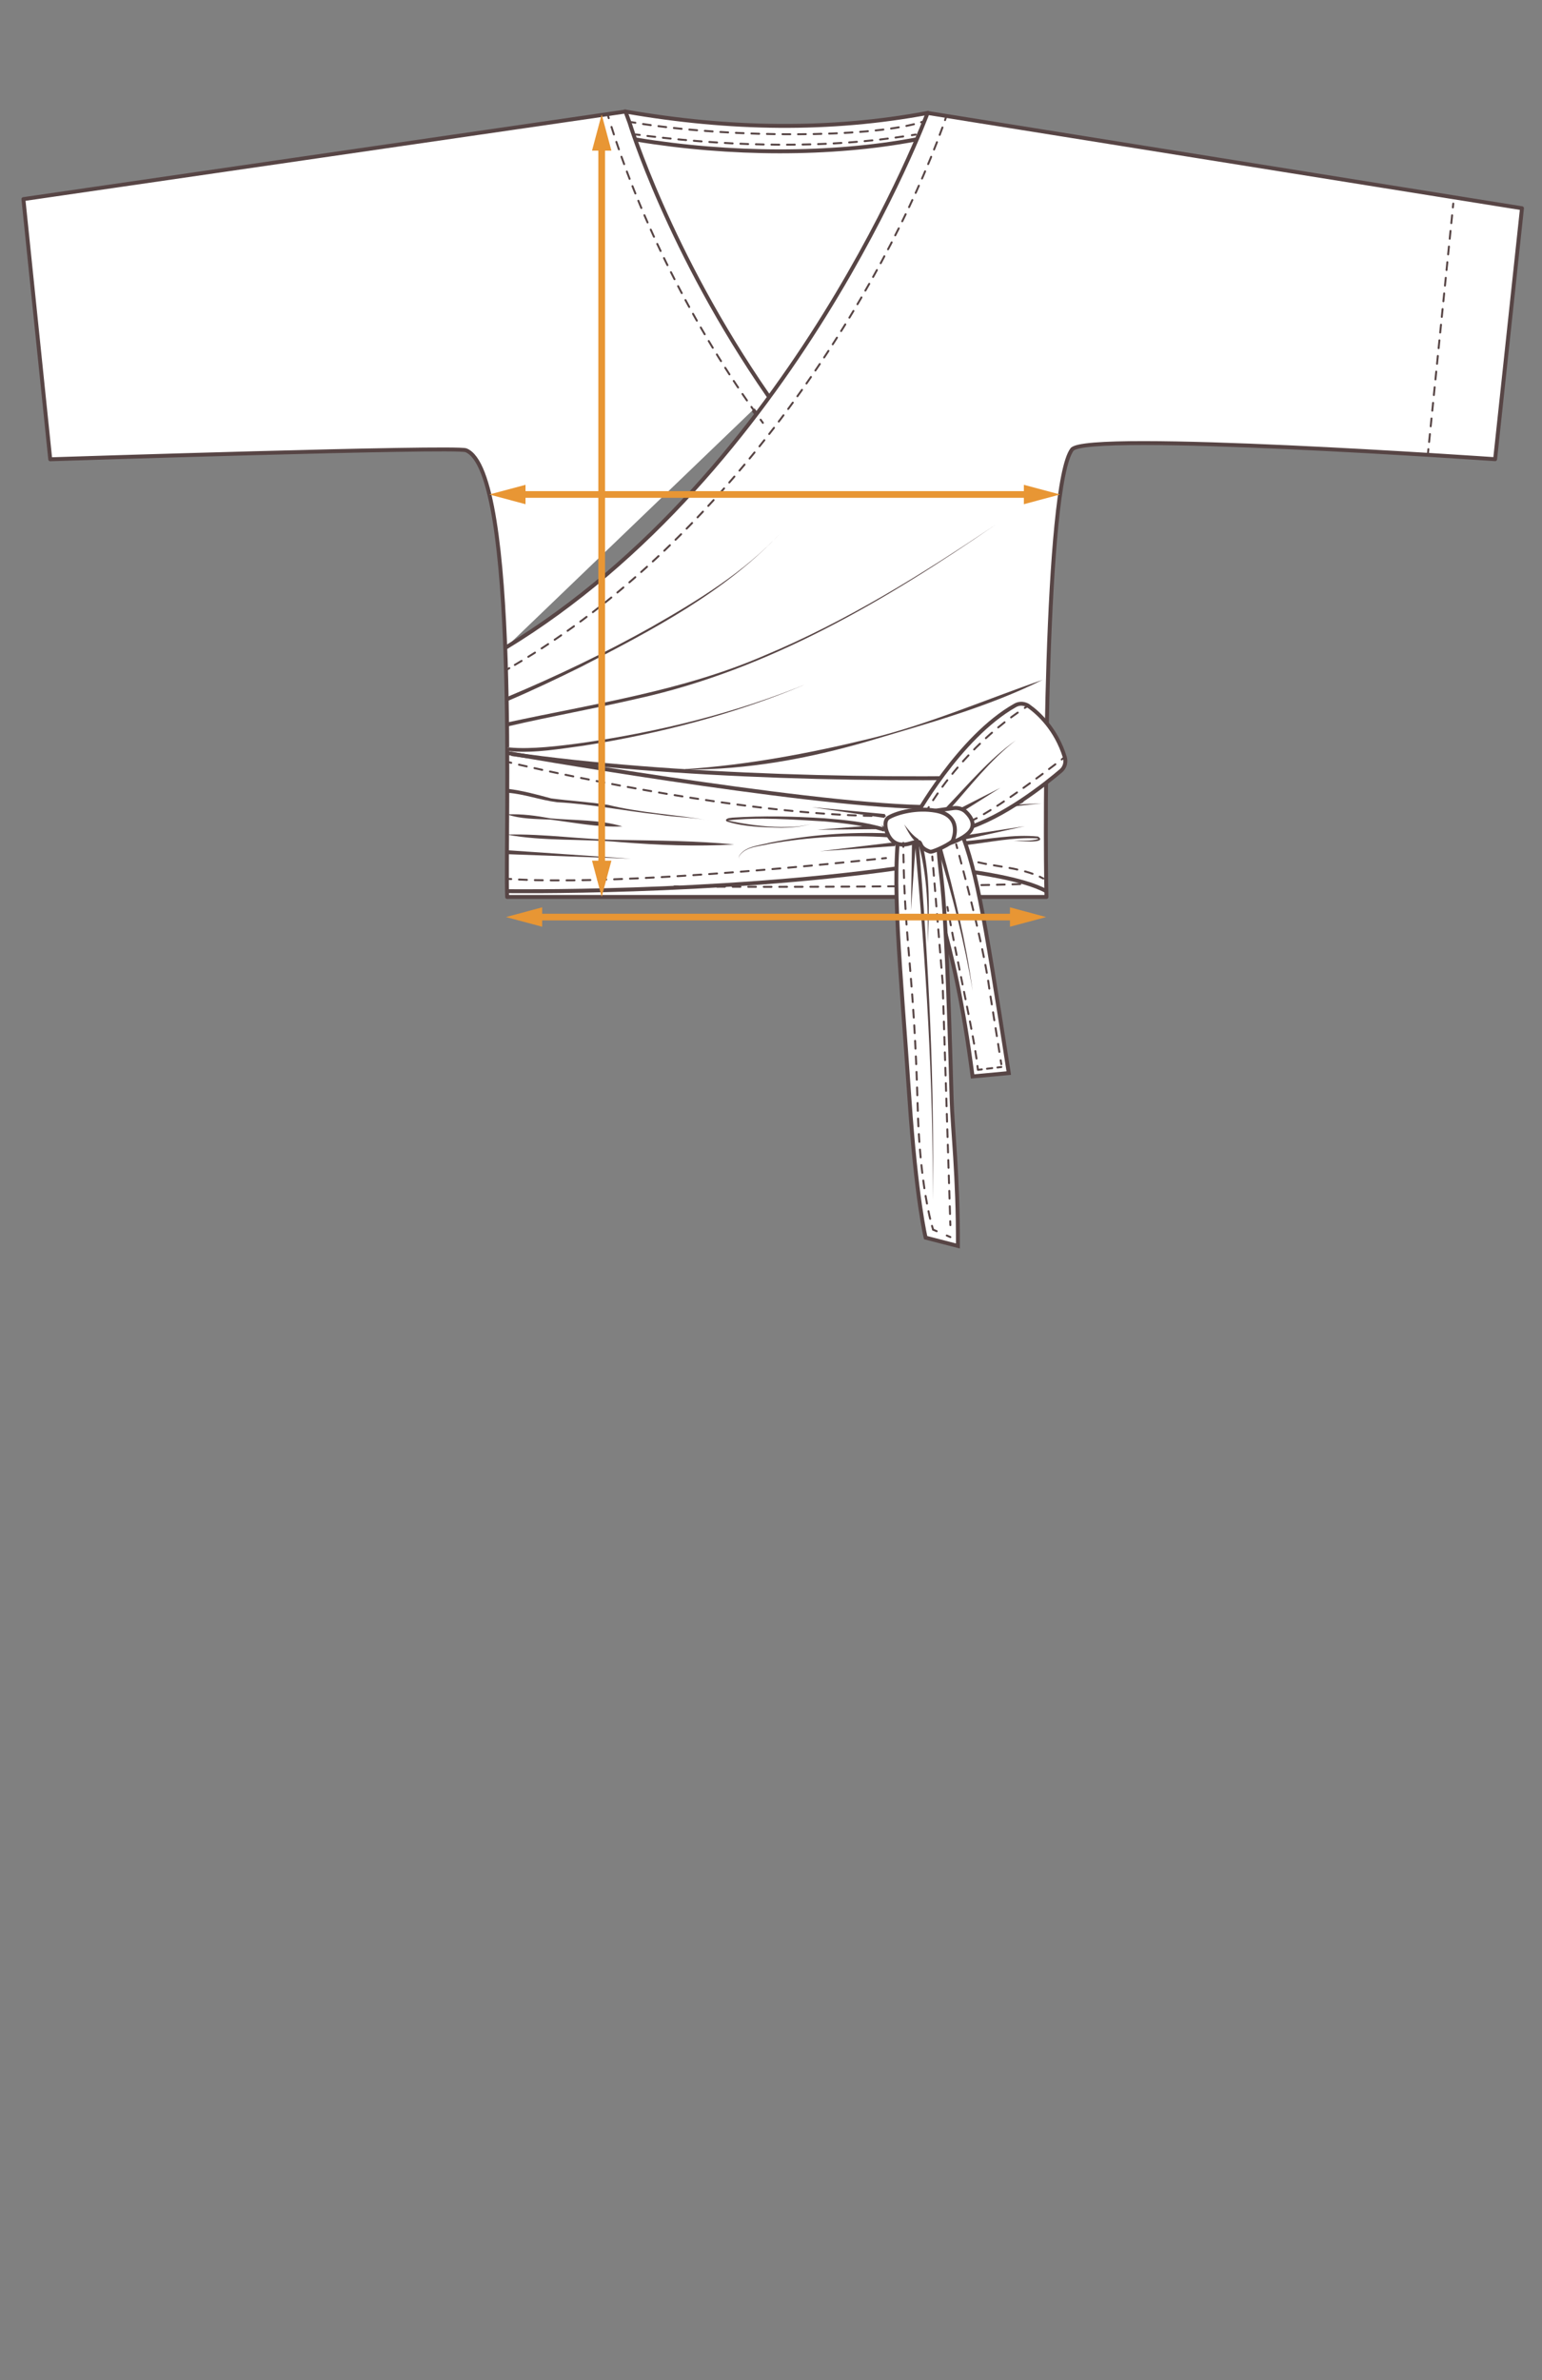 <?xml version="1.0" encoding="UTF-8"?>
<svg xmlns="http://www.w3.org/2000/svg" id="flechas" viewBox="0 0 196.39 303">
  <rect x="0" y="0" width="196.39" height="303" fill="#808080" stroke="none"/>
  <defs>
    <style>.cls-1{stroke-dasharray:0 0 .67 .67;}.cls-1,.cls-2,.cls-3,.cls-4,.cls-5,.cls-6,.cls-7,.cls-8,.cls-9,.cls-10,.cls-11,.cls-12,.cls-13,.cls-14,.cls-15,.cls-16,.cls-17,.cls-18,.cls-19,.cls-20,.cls-21{fill:none;}.cls-1,.cls-2,.cls-3,.cls-5,.cls-6,.cls-7,.cls-8,.cls-9,.cls-22,.cls-10,.cls-11,.cls-12,.cls-13,.cls-14,.cls-15,.cls-16,.cls-17,.cls-18,.cls-19,.cls-21{stroke-linejoin:round;}.cls-1,.cls-2,.cls-4,.cls-5,.cls-6,.cls-7,.cls-8,.cls-9,.cls-23,.cls-22,.cls-10,.cls-11,.cls-12,.cls-13,.cls-14,.cls-15,.cls-16,.cls-17,.cls-18,.cls-19,.cls-20,.cls-21{stroke:#574545;}.cls-1,.cls-2,.cls-5,.cls-6,.cls-7,.cls-8,.cls-9,.cls-22,.cls-10,.cls-11,.cls-12,.cls-14,.cls-15,.cls-16,.cls-17,.cls-18,.cls-19,.cls-21{stroke-linecap:round;}.cls-1,.cls-2,.cls-5,.cls-6,.cls-7,.cls-8,.cls-9,.cls-10,.cls-11,.cls-12,.cls-13,.cls-14,.cls-15,.cls-16,.cls-17,.cls-18,.cls-19,.cls-21{stroke-width:.25px;}.cls-2{stroke-dasharray:0 0 1.02 1.02;}.cls-3{stroke:#e89634;stroke-width:.85px;}.cls-4,.cls-23,.cls-22,.cls-20{stroke-width:.5px;}.cls-4,.cls-23,.cls-20{stroke-miterlimit:10;}.cls-4,.cls-13{stroke-dasharray:0 1;}.cls-5{stroke-dasharray:0 0 1.01 1.01;}.cls-6{stroke-dasharray:0 0 .99 .99;}.cls-7{stroke-dasharray:0 0 1.04 1.04;}.cls-8{stroke-dasharray:0 0 1.01 1.01;}.cls-9{stroke-dasharray:0 0 1.01 1.01;}.cls-23,.cls-22,.cls-24{fill:#fff;}.cls-10{stroke-dasharray:0 0 1 1;}.cls-11{stroke-dasharray:0 0 .99 .99;}.cls-12{stroke-dasharray:0 0 1.01 1.01;}.cls-14{stroke-dasharray:0 0 .99 .99;}.cls-15{stroke-dasharray:0 0 .96 .96;}.cls-17{stroke-dasharray:0 0 .98 .98;}.cls-25{fill:#574545;}.cls-25,.cls-24,.cls-26{stroke-width:0px;}.cls-26{fill:#e89634;}.cls-18{stroke-dasharray:0 0 1 1;}.cls-19{stroke-dasharray:0 0 1 1;}.cls-21{stroke-dasharray:0 0 .99 .99;}</style>
  </defs>
  <path class="cls-25" d="M112.46,106.44c-2.98,1.61-5.88,3.52-9.15,4.5,3.21-1.13,5.99-3.18,8.89-4.93,0,0,.26.43.26.43h0Z"></path>
  <polygon class="cls-25" points="111.95 105.61 106.6 106.29 111.87 105.12 111.95 105.61 111.95 105.61"></polygon>
  <path class="cls-4" d="M113.1,107.41s-4.28,5.01-12.11,6.78"></path>
  <path class="cls-23" d="M79.66,14.2c13.28,2.32,26.13,2.49,38.48.18l8,12.9-21.97,30.5-5.8-2.24-21.74-30.03,3.02-11.31Z"></path>
  <path class="cls-22" d="M64.37,82.47C101.12,60.19,118.12,14.43,118.14,14.38l75.7,12.13-3.42,31.95s-52.11-3.64-53.89-1.23c-3.42,4.62-3.48,48.07-3.25,56.96h-68.69c-.29-7.44,1.54-54.17-5.25-56.87-1.34-.53-52.94,1.15-52.94,1.15L2.98,25.35l76.68-11.15.52,1.41s4.97,16.44,17.64,34.73"></path>
  <path class="cls-16" d="M80.98,17.12c.17.02.33.04.5.06"></path>
  <path class="cls-21" d="M82.46,17.31c11.42,1.4,23.06,1.58,33.19-.03"></path>
  <path class="cls-16" d="M116.13,17.21c.16-.03.33-.05.49-.08"></path>
  <path class="cls-20" d="M80.98,17.76c12.02,1.99,24.88,2.03,35.64,0"></path>
  <path class="cls-16" d="M80.43,15.55c.16.03.33.05.49.08"></path>
  <path class="cls-11" d="M81.9,15.79c12,1.8,28.38,1.71,34.94-.09"></path>
  <path class="cls-16" d="M117.31,15.56c.16-.05.32-.1.47-.16"></path>
  <path class="cls-16" d="M120.52,14.82c-.05.16-.11.31-.16.47"></path>
  <path class="cls-19" d="M120.03,16.23c-7.44,20.57-26.93,52.43-54.72,68.57"></path>
  <path class="cls-16" d="M64.87,85.06c-.14.08-.29.17-.43.25"></path>
  <path class="cls-25" d="M64.63,100.42c1.89.22,3.74.73,5.56,1.22,2.41.32,4.84.45,7.26.83,4.21,1.04,8.56,1.22,12.83,1.97-2.13-.4-4.31-.39-6.45-.74-4.31-.46-8.53-1.35-12.88-1.57-2.14-.27-4.2-1.06-6.37-1.21,0,0,.05-.5.05-.5h0Z"></path>
  <path class="cls-25" d="M64.59,103.68c1.87-.09,3.69.17,5.51.5,3.03.28,6.29.15,9.16,1.03-3.1.14-6.12-.49-9.17-.87-1.81-.08-3.83-.07-5.49-.66h0Z"></path>
  <polygon class="cls-25" points="64.56 108.24 80.36 109.32 64.53 108.74 64.56 108.24 64.56 108.24"></polygon>
  <path class="cls-25" d="M64.55,106.25c4.85-.13,9.64.65,14.48.68,4.8.09,9.79.11,14.48.58-4.84.28-9.68.08-14.5-.3-4.78-.45-9.81-.08-14.47-.96h0Z"></path>
  <path class="cls-25" d="M64.54,88.75c6.3-2.64,12.48-5.6,18.44-8.94,5.91-3.37,11.85-7,16.51-12.04-7.02,7.55-16.39,12.42-25.44,17.1-3.07,1.52-6.16,2.99-9.32,4.34l-.19-.46h0Z"></path>
  <path class="cls-24" d="M64.63,92.22c18.64-4.29,30.52-3.68,62.17-25.44"></path>
  <path class="cls-25" d="M64.58,91.98c11.04-2.39,22.32-4,32.75-8.52,10.45-4.36,20.11-10.36,29.47-16.67-13.93,9.61-28.83,18.44-45.52,22.13-5.52,1.29-11.09,2.26-16.59,3.55l-.11-.49h0Z"></path>
  <path class="cls-24" d="M64.63,95.16c0,1.24,21-.91,37.99-8.05"></path>
  <path class="cls-25" d="M64.88,95.16c2.78.26,6.36-.19,9.39-.6,9.68-1.41,19.27-3.76,28.35-7.45-9.04,3.81-18.62,6.29-28.29,7.82-3.04.41-6.13.96-9.21.72-.3-.07-.68-.09-.73-.5,0,0,.5,0,.5,0h0Z"></path>
  <path class="cls-16" d="M97.16,53.83c-.1-.13-.2-.27-.29-.4"></path>
  <path class="cls-18" d="M96.28,52.62c-9.04-12.64-15.23-26.13-18.6-37.09"></path>
  <path class="cls-16" d="M77.53,15.04c-.05-.16-.1-.32-.14-.48"></path>
  <line class="cls-13" x1="11.72" y1="24.75" x2="15.04" y2="58.19"></line>
  <line class="cls-16" x1="185.09" y1="25.92" x2="185.04" y2="26.41"></line>
  <line class="cls-10" x1="184.94" y1="27.41" x2="181.97" y2="56.68"></line>
  <line class="cls-16" x1="181.92" y1="57.18" x2="181.87" y2="57.68"></line>
  <path class="cls-20" d="M134.4,98.76c-20.94.81-49.14.15-69.26-2.77"></path>
  <path class="cls-20" d="M64.63,95.86s37.15,6.52,52.68,6.87"></path>
  <path class="cls-20" d="M64.55,113.45s26.49.37,49.72-2.91"></path>
  <path class="cls-16" d="M123.18,109.3c.14.07.3.13.46.19"></path>
  <path class="cls-12" d="M124.6,109.78c2.1.51,5.05.68,7.35,1.63"></path>
  <path class="cls-16" d="M132.42,111.61c.15.07.3.15.45.23"></path>
  <path class="cls-20" d="M123.5,110.96s6.85.85,9.74,2.49"></path>
  <path class="cls-16" d="M64.63,97s.17.04.48.11"></path>
  <path class="cls-5" d="M66.1,97.35c5.96,1.36,28.85,6.34,45.58,6.53"></path>
  <path class="cls-16" d="M112.19,103.88c.17,0,.33,0,.5,0"></path>
  <path class="cls-16" d="M64.61,111.88c.16.01.33.02.5.03"></path>
  <path class="cls-8" d="M66.1,111.97c10.65.53,29.52-.89,45.73-2.63"></path>
  <path class="cls-16" d="M112.34,109.29c.17-.02.33-.04.5-.05"></path>
  <path class="cls-25" d="M112.57,105.87c-2.41-.78-5.04-1.07-7.6-1.3-4.05-.23-8.29-.58-12.28-.12,1.98.45,4.59.82,6.82.84,1.29,0,2.61-.04,3.86-.42-1.24.4-2.56.49-3.86.51-2.31-.07-4.72-.09-6.94-.8-.08-.04-.15-.17-.08-.26.25-.22.5-.17.79-.23,3.91-.26,7.82-.16,11.72.08,2.6.21,5.2.45,7.76,1.24l-.19.46h0Z"></path>
  <polygon class="cls-25" points="112.66 104.13 103.41 102.76 112.72 103.64 112.66 104.13 112.66 104.13"></polygon>
  <polygon class="cls-25" points="111.47 105.56 104.06 105.64 111.44 105.06 111.47 105.56 111.47 105.56"></polygon>
  <path class="cls-25" d="M113.06,106.59c-4.98-.32-10.05-.04-14.98.83-1.32.34-3.13.32-3.94,1.58-.07.2,0,.42.14.58-.13-.16-.22-.38-.16-.59.73-1.27,2.64-1.36,3.93-1.71,4.95-.99,9.99-1.39,15.04-1.19,0,0-.04.5-.04.5h0Z"></path>
  <polygon class="cls-25" points="114.02 107.71 104.41 108.37 113.98 107.22 114.02 107.71 114.02 107.71"></polygon>
  <polygon class="cls-25" points="124.32 102.68 132.64 102.27 124.36 103.18 124.32 102.68 124.32 102.68"></polygon>
  <polygon class="cls-25" points="122.78 106.37 130.51 105.18 122.87 106.87 122.78 106.37 122.78 106.37"></polygon>
  <path class="cls-25" d="M122.85,107.09c3.1-.25,6.26-.91,9.37-.59,1.3.97-2.71.54-3.13.51,1.01-.01,2.23.1,3.16-.2.02-.04,0,.04,0,0-.02-.02-.09-.07-.13-.08-3.06-.17-6.16.52-9.2.86,0,0-.07-.5-.07-.5h0Z"></path>
  <path class="cls-16" d="M85.89,112.85c.16,0,.33,0,.5,0"></path>
  <path class="cls-14" d="M87.37,112.86c12.18.1,33.07.02,42.89-.32"></path>
  <path class="cls-16" d="M130.75,112.53c.17,0,.34-.01.5-.02"></path>
  <path class="cls-25" d="M132.85,86.52c-7.08,3.52-14.73,5.59-22.27,7.84-7.56,2.2-15.41,3.66-23.3,3.61,0,0,0-.05,0-.05,7.85-.53,15.59-1.97,23.23-3.82,7.64-1.83,15.02-5.05,22.34-7.57h0Z"></path>
  <path class="cls-20" d="M123.38,102.16s7.9-1.95,7.8-3.7"></path>
  <path class="cls-25" d="M117.79,103.37c-1.22,1.1-2.13,2.58-3.01,3.96.37-.76.76-1.51,1.19-2.24.46-.76.87-1.46,1.51-2.11,0,0,.31.39.31.39h0Z"></path>
  <path class="cls-4" d="M123.94,102.94s2.29,0,7.2-2.59"></path>
  <path class="cls-25" d="M124.36,103.48c1.5-.62,3-1.22,4.57-1.61.43-.07.98-.28,1.42,0,.23.37-.68.5-.91.58-.78.2-1.57.34-2.37.48.78-.17,1.57-.36,2.33-.6.27-.09.57-.17.79-.34.03-.04.02,0,.02,0-.36-.14-.82.02-1.23.12-1.52.46-2.99,1.14-4.43,1.83l-.21-.45h0Z"></path>
  <path class="cls-4" d="M117.87,119.13c.76-.08,1.95-.28,2.71-.37"></path>
  <path class="cls-23" d="M131.04,89.91c1.24.89,3.47,2.92,4.57,6.47.19.62.02,1.3-.47,1.73-1.96,1.67-7.37,6-12.32,7.43-6.17,1.78-4.32.63-4.32.63l-2.1-1.89s5.71-10.45,12.91-14.49c.54-.31,1.22-.25,1.73.12Z"></path>
  <path class="cls-23" d="M116.95,104.17c1.2,9.64,4.44,13.63,6.92,32.87l4.61-.43c-3.34-21.32-4.16-26.41-6.66-32.12l-4.87-.32Z"></path>
  <path class="cls-23" d="M114.69,104.43c-1.27,7.1,0,18.59,1.13,35.34.87,12.94,2.07,17.79,2.07,17.79l4.11,1.06c.03-8.95-.69-14.82-.8-18.73-.87-31.43-1.37-25.94-1.72-32.86l-4.79-2.59Z"></path>
  <path class="cls-25" d="M116.48,106.78c-.11-.05.94-.05.5-.03.02.19.05.51.06.71,1.21,15.06,2.01,30.27,1.75,45.37.09-15.1-.87-30.29-2.25-45.33-.02-.19-.05-.51-.07-.7-.44.01.61,0,.5-.05,0,0-.5.02-.5.02h0Z"></path>
  <path class="cls-23" d="M118.89,103.24l2.54-.36c.58-.08,1.18.09,1.58.48.66.63,1.36,1.68.36,2.67-1.58,1.57-5.15,1.89-5.15,1.89l.66-4.68Z"></path>
  <path class="cls-23" d="M113.02,106.09c-.28-.65-.44-1.67.17-2.02,1.12-.65,3.6-1.28,5.97-.86,3.56.64,2.21,3.74,2.21,3.74,0,.36-2.58,1.59-2.92,1.48-2.03-.71-.41-1.7-2.56-1.05-1.71.51-2.5-.43-2.87-1.29Z"></path>
  <path class="cls-25" d="M116.76,107.28c-.75-.63-1.16-1.48-1.6-2.32.53.68,1.11,1.44,1.84,1.89,0,0-.25.44-.25.44h0Z"></path>
  <path class="cls-25" d="M120.44,102.85c2.86-2.97,5.55-6.21,8.93-8.6-3.28,2.53-5.81,5.86-8.56,8.94,0,0-.37-.33-.37-.33h0Z"></path>
  <polygon class="cls-25" points="122.49 102.8 127.39 100.3 122.73 103.23 122.49 102.8 122.49 102.8"></polygon>
  <path class="cls-25" d="M117.48,107.41c1,4.17.87,8.49.69,12.74.02-4.2-.03-8.52-1.16-12.58,0,0,.47-.16.47-.16h0Z"></path>
  <path class="cls-16" d="M118.04,103.18s.08-.15.25-.43"></path>
  <path class="cls-7" d="M118.84,101.87c1.54-2.37,5.31-7.5,11.24-11.46"></path>
  <path class="cls-16" d="M130.52,90.12c.14-.09.28-.18.42-.27"></path>
  <path class="cls-16" d="M115.05,107.31c0,.17,0,.34,0,.5"></path>
  <path class="cls-6" d="M115.06,108.8c.2,11.58,1.35,14.94,1.82,32.21.21,7.88,1.21,12.68,1.69,14.58"></path>
  <path class="cls-16" d="M118.7,156.06c.09.32.14.48.14.48"></path>
  <line class="cls-16" x1="121.04" y1="157.49" x2="120.58" y2="157.29"></line>
  <line class="cls-16" x1="119.3" y1="156.74" x2="118.84" y2="156.54"></line>
  <line class="cls-16" x1="127.53" y1="135.84" x2="127.03" y2="135.9"></line>
  <line class="cls-1" x1="126.37" y1="135.98" x2="125.38" y2="136.1"></line>
  <path class="cls-16" d="M125.05,136.14l-.5.06c-.02-.16-.04-.32-.06-.49"></path>
  <path class="cls-15" d="M124.37,134.76c-.6-4.09-2.1-10.64-3.53-18.33"></path>
  <path class="cls-16" d="M120.75,115.96c-.03-.16-.06-.33-.09-.49"></path>
  <line class="cls-24" x1="116.4" y1="107.12" x2="116.02" y2="115.89"></line>
  <polygon class="cls-25" points="116.65 107.13 116.02 115.89 116.15 107.11 116.65 107.13 116.65 107.13"></polygon>
  <path class="cls-24" d="M119.68,107.9s2.93,9.59,4.2,18.24"></path>
  <path class="cls-25" d="M119.92,107.83c1.68,6.02,3.1,12.12,3.96,18.31-1.03-6.15-2.6-12.21-4.44-18.16,0,0,.48-.15.48-.15h0Z"></path>
  <path class="cls-16" d="M135.61,96.38s-.14.11-.39.31"></path>
  <path class="cls-9" d="M134.41,97.3c-2.1,1.6-6.51,4.9-9.58,6.62"></path>
  <path class="cls-16" d="M124.39,104.16c-.15.08-.3.16-.45.23"></path>
  <path class="cls-16" d="M121.78,107.49s.05.17.13.48"></path>
  <path class="cls-2" d="M122.18,108.95c.93,3.44,3.21,12.12,3.86,17.19l1.33,8.33"></path>
  <line class="cls-16" x1="127.45" y1="134.98" x2="127.53" y2="135.48"></line>
  <polyline class="cls-24" points="118.74 109.04 120.05 125.01 121.04 155.97"></polyline>
  <line class="cls-16" x1="118.74" y1="109.04" x2="118.78" y2="109.54"></line>
  <polyline class="cls-17" points="118.86 110.51 120.05 125.01 121.01 154.99"></polyline>
  <line class="cls-16" x1="121.02" y1="155.47" x2="121.04" y2="155.97"></line>
  <line class="cls-3" x1="131.24" y1="62.95" x2="66.09" y2="62.95"></line>
  <polygon class="cls-26" points="130.4 61.72 135.01 62.95 130.4 64.19 130.4 61.72"></polygon>
  <polygon class="cls-26" points="66.93 61.72 62.32 62.95 66.93 64.19 66.93 61.72"></polygon>
  <line class="cls-3" x1="129.47" y1="116.75" x2="68.21" y2="116.75"></line>
  <polygon class="cls-26" points="128.63 115.51 133.23 116.75 128.63 117.98 128.63 115.51"></polygon>
  <polygon class="cls-26" points="69.05 115.51 64.44 116.75 69.05 117.98 69.05 115.51"></polygon>
  <line class="cls-3" x1="76.63" y1="110.41" x2="76.63" y2="18.33"></line>
  <polygon class="cls-26" points="77.87 109.57 76.63 114.18 75.4 109.57 77.87 109.57"></polygon>
  <polygon class="cls-26" points="77.87 19.18 76.63 14.57 75.4 19.18 77.87 19.18"></polygon>
</svg>
